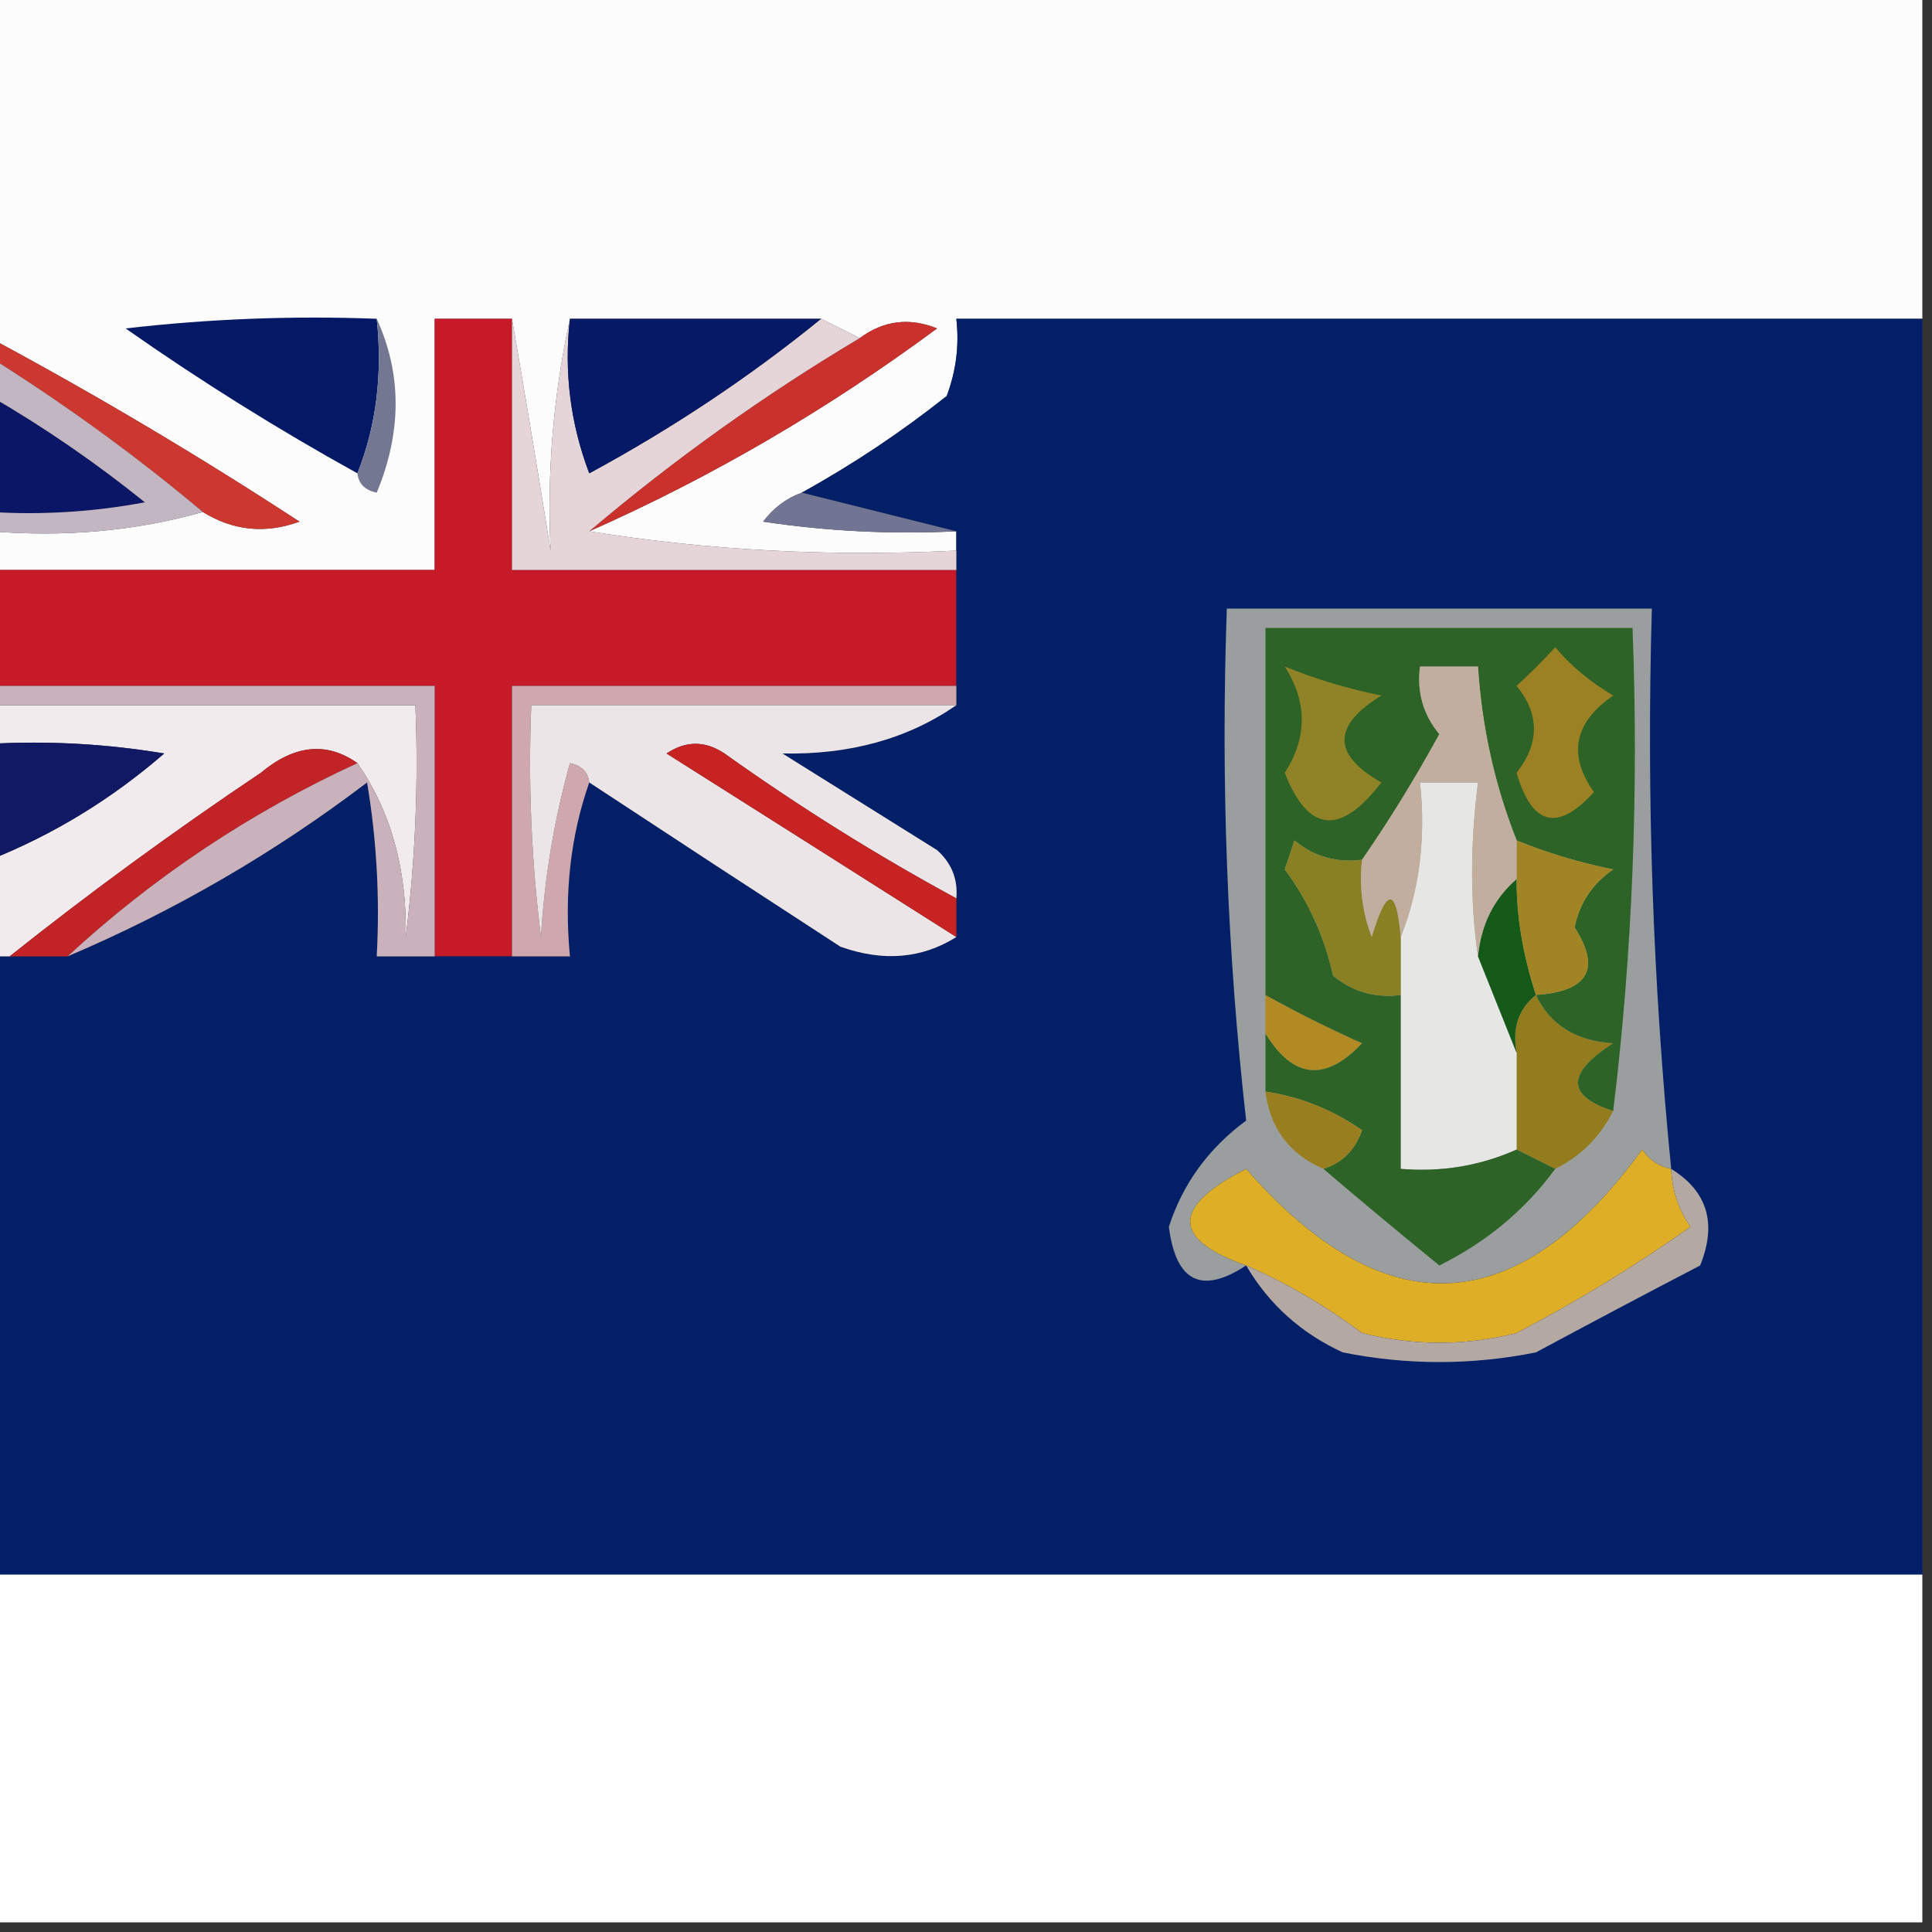 <?xml version="1.0" encoding="UTF-8"?>
<!DOCTYPE svg PUBLIC "-//W3C//DTD SVG 1.1//EN" "http://www.w3.org/Graphics/SVG/1.1/DTD/svg11.dtd">
<svg xmlns="http://www.w3.org/2000/svg" version="1.1" width="100px" height="100px" style="shape-rendering:geometricPrecision; text-rendering:geometricPrecision; image-rendering:optimizeQuality; fill-rule:evenodd; clip-rule:evenodd" xmlns:xlink="http://www.w3.org/1999/xlink">
<rect width="100%" height="100%" fill="#333333" stroke="none"/>
<g><path style="opacity:1" fill="#fdfcfd" d="M -0.5,-0.5 C 32.833,-0.5 66.167,-0.5 99.5,-0.5C 99.5,5.167 99.5,10.833 99.5,16.5C 82.833,16.5 66.167,16.5 49.5,16.5C 49.657,17.873 49.49,19.207 49,20.5C 46.618,22.389 44.118,24.055 41.5,25.5C 40.711,25.783 40.044,26.283 39.5,27C 42.817,27.498 46.15,27.665 49.5,27.5C 49.5,27.833 49.5,28.167 49.5,28.5C 42.978,28.823 36.645,28.49 30.5,27.5C 36.827,24.697 42.827,21.197 48.5,17C 47.072,16.421 45.738,16.588 44.5,17.5C 43.833,17.167 43.167,16.833 42.5,16.5C 38.167,16.5 33.833,16.5 29.5,16.5C 28.637,20.486 28.304,24.486 28.5,28.5C 27.833,24.352 27.166,20.352 26.5,16.5C 25.167,16.5 23.833,16.5 22.5,16.5C 22.5,20.833 22.5,25.167 22.5,29.5C 14.833,29.5 7.167,29.5 -0.5,29.5C -0.5,28.833 -0.5,28.167 -0.5,27.5C 3.371,27.815 7.038,27.482 10.5,26.5C 12.068,27.473 13.735,27.64 15.5,27C 10.263,23.58 4.929,20.413 -0.5,17.5C -0.5,11.5 -0.5,5.5 -0.5,-0.5 Z"/></g>
<g><path style="opacity:1" fill="#041966" d="M 19.5,16.5 C 19.806,19.385 19.473,22.052 18.5,24.5C 14.384,22.224 10.384,19.724 6.5,17C 10.821,16.501 15.154,16.334 19.5,16.5 Z"/></g>
<g><path style="opacity:1" fill="#747792" d="M 19.5,16.5 C 20.803,19.355 20.803,22.355 19.5,25.5C 18.893,25.376 18.56,25.043 18.5,24.5C 19.473,22.052 19.806,19.385 19.5,16.5 Z"/></g>
<g><path style="opacity:1" fill="#c71a29" d="M 26.5,16.5 C 26.5,20.833 26.5,25.167 26.5,29.5C 34.167,29.5 41.833,29.5 49.5,29.5C 49.5,31.5 49.5,33.5 49.5,35.5C 41.833,35.5 34.167,35.5 26.5,35.5C 26.5,40.167 26.5,44.833 26.5,49.5C 25.167,49.5 23.833,49.5 22.5,49.5C 22.5,44.833 22.5,40.167 22.5,35.5C 14.833,35.5 7.167,35.5 -0.5,35.5C -0.5,33.5 -0.5,31.5 -0.5,29.5C 7.167,29.5 14.833,29.5 22.5,29.5C 22.5,25.167 22.5,20.833 22.5,16.5C 23.833,16.5 25.167,16.5 26.5,16.5 Z"/></g>
<g><path style="opacity:1" fill="#021f68" d="M 99.5,16.5 C 99.5,38.167 99.5,59.833 99.5,81.5C 66.167,81.5 32.833,81.5 -0.5,81.5C -0.5,70.833 -0.5,60.167 -0.5,49.5C -0.167,49.5 0.167,49.5 0.5,49.5C 1.5,49.5 2.5,49.5 3.5,49.5C 9.021,47.155 14.188,44.155 19,40.5C 19.498,43.482 19.665,46.482 19.5,49.5C 20.5,49.5 21.5,49.5 22.5,49.5C 23.833,49.5 25.167,49.5 26.5,49.5C 27.5,49.5 28.5,49.5 29.5,49.5C 29.19,46.287 29.523,43.287 30.5,40.5C 34.768,43.309 39.102,46.143 43.5,49C 45.712,49.789 47.712,49.623 49.5,48.5C 49.5,47.833 49.5,47.167 49.5,46.5C 49.586,45.504 49.252,44.671 48.5,44C 45.833,42.333 43.167,40.667 40.5,39C 43.992,39.07 46.992,38.237 49.5,36.5C 49.5,36.167 49.5,35.833 49.5,35.5C 49.5,33.5 49.5,31.5 49.5,29.5C 49.5,29.167 49.5,28.833 49.5,28.5C 49.5,28.167 49.5,27.833 49.5,27.5C 46.833,26.833 44.167,26.167 41.5,25.5C 44.118,24.055 46.618,22.389 49,20.5C 49.49,19.207 49.657,17.873 49.5,16.5C 66.167,16.5 82.833,16.5 99.5,16.5 Z"/></g>
<g><path style="opacity:1" fill="#cc382f" d="M -0.5,18.5 C -0.5,18.167 -0.5,17.833 -0.5,17.5C 4.929,20.413 10.263,23.58 15.5,27C 13.735,27.64 12.068,27.473 10.5,26.5C 7.048,23.601 3.382,20.934 -0.5,18.5 Z"/></g>
<g><path style="opacity:1" fill="#0b1766" d="M -0.5,20.5 C 2.286,22.113 4.953,23.946 7.5,26C 4.854,26.497 2.187,26.664 -0.5,26.5C -0.5,24.5 -0.5,22.5 -0.5,20.5 Z"/></g>
<g><path style="opacity:1" fill="#c2b6c2" d="M -0.5,18.5 C 3.382,20.934 7.048,23.601 10.5,26.5C 7.038,27.482 3.371,27.815 -0.5,27.5C -0.5,27.167 -0.5,26.833 -0.5,26.5C 2.187,26.664 4.854,26.497 7.5,26C 4.953,23.946 2.286,22.113 -0.5,20.5C -0.5,19.833 -0.5,19.167 -0.5,18.5 Z"/></g>
<g><path style="opacity:1" fill="#ca312d" d="M 30.5,27.5 C 34.888,23.779 39.555,20.445 44.5,17.5C 45.738,16.588 47.072,16.421 48.5,17C 42.827,21.197 36.827,24.697 30.5,27.5 Z"/></g>
<g><path style="opacity:1" fill="#717492" d="M 41.5,25.5 C 44.167,26.167 46.833,26.833 49.5,27.5C 46.15,27.665 42.817,27.498 39.5,27C 40.044,26.283 40.711,25.783 41.5,25.5 Z"/></g>
<g><path style="opacity:1" fill="#e5d4d8" d="M 26.5,16.5 C 27.166,20.352 27.833,24.352 28.5,28.5C 28.304,24.486 28.637,20.486 29.5,16.5C 29.187,19.247 29.52,21.913 30.5,24.5C 34.813,22.166 38.813,19.5 42.5,16.5C 43.167,16.833 43.833,17.167 44.5,17.5C 39.555,20.445 34.888,23.779 30.5,27.5C 36.645,28.49 42.978,28.823 49.5,28.5C 49.5,28.833 49.5,29.167 49.5,29.5C 41.833,29.5 34.167,29.5 26.5,29.5C 26.5,25.167 26.5,20.833 26.5,16.5 Z"/></g>
<g><path style="opacity:1" fill="#051966" d="M 29.5,16.5 C 33.833,16.5 38.167,16.5 42.5,16.5C 38.813,19.5 34.813,22.166 30.5,24.5C 29.52,21.913 29.187,19.247 29.5,16.5 Z"/></g>
<g><path style="opacity:1" fill="#cfa7af" d="M 49.5,35.5 C 49.5,35.833 49.5,36.167 49.5,36.5C 42.167,36.5 34.833,36.5 27.5,36.5C 27.334,40.514 27.501,44.514 28,48.5C 28.179,45.447 28.679,42.447 29.5,39.5C 30.107,39.624 30.44,39.957 30.5,40.5C 29.523,43.287 29.19,46.287 29.5,49.5C 28.5,49.5 27.5,49.5 26.5,49.5C 26.5,44.833 26.5,40.167 26.5,35.5C 34.167,35.5 41.833,35.5 49.5,35.5 Z"/></g>
<g><path style="opacity:1" fill="#f2ebed" d="M -0.5,36.5 C 6.833,36.5 14.167,36.5 21.5,36.5C 21.666,40.514 21.499,44.514 21,48.5C 21.07,45.008 20.237,42.008 18.5,39.5C 16.911,38.379 15.244,38.546 13.5,40C 8.985,43.03 4.651,46.197 0.5,49.5C 0.167,49.5 -0.167,49.5 -0.5,49.5C -0.5,47.833 -0.5,46.167 -0.5,44.5C 2.778,43.191 5.778,41.358 8.5,39C 5.518,38.502 2.518,38.335 -0.5,38.5C -0.5,37.833 -0.5,37.167 -0.5,36.5 Z"/></g>
<g><path style="opacity:1" fill="#ece5e7" d="M 49.5,36.5 C 46.992,38.237 43.992,39.07 40.5,39C 43.167,40.667 45.833,42.333 48.5,44C 49.252,44.671 49.586,45.504 49.5,46.5C 45.388,44.272 41.388,41.772 37.5,39C 36.5,38.333 35.5,38.333 34.5,39C 39.528,42.177 44.528,45.344 49.5,48.5C 47.712,49.623 45.712,49.789 43.5,49C 39.102,46.143 34.768,43.309 30.5,40.5C 30.44,39.957 30.107,39.624 29.5,39.5C 28.679,42.447 28.179,45.447 28,48.5C 27.501,44.514 27.334,40.514 27.5,36.5C 34.833,36.5 42.167,36.5 49.5,36.5 Z"/></g>
<g><path style="opacity:1" fill="#111965" d="M -0.5,38.5 C 2.518,38.335 5.518,38.502 8.5,39C 5.778,41.358 2.778,43.191 -0.5,44.5C -0.5,42.5 -0.5,40.5 -0.5,38.5 Z"/></g>
<g><path style="opacity:1" fill="#c22326" d="M 18.5,39.5 C 12.951,42.056 7.951,45.39 3.5,49.5C 2.5,49.5 1.5,49.5 0.5,49.5C 4.651,46.197 8.985,43.03 13.5,40C 15.244,38.546 16.911,38.379 18.5,39.5 Z"/></g>
<g><path style="opacity:1" fill="#c9b2bb" d="M -0.5,36.5 C -0.5,36.167 -0.5,35.833 -0.5,35.5C 7.167,35.5 14.833,35.5 22.5,35.5C 22.5,40.167 22.5,44.833 22.5,49.5C 21.5,49.5 20.5,49.5 19.5,49.5C 19.665,46.482 19.498,43.482 19,40.5C 14.188,44.155 9.021,47.155 3.5,49.5C 7.951,45.39 12.951,42.056 18.5,39.5C 20.237,42.008 21.07,45.008 21,48.5C 21.499,44.514 21.666,40.514 21.5,36.5C 14.167,36.5 6.833,36.5 -0.5,36.5 Z"/></g>
<g><path style="opacity:1" fill="#c72323" d="M 49.5,46.5 C 49.5,47.167 49.5,47.833 49.5,48.5C 44.528,45.344 39.528,42.177 34.5,39C 35.5,38.333 36.5,38.333 37.5,39C 41.388,41.772 45.388,44.272 49.5,46.5 Z"/></g>
<g><path style="opacity:1" fill="#9b9e9e" d="M 86.5,60.5 C 85.883,60.389 85.383,60.056 85,59.5C 78.526,68.388 71.692,68.722 64.5,60.5C 60.639,62.469 60.639,64.136 64.5,65.5C 62.194,67.014 60.861,66.348 60.5,63.5C 61.219,61.272 62.552,59.439 64.5,58C 63.516,49.251 63.183,40.418 63.5,31.5C 70.833,31.5 78.167,31.5 85.5,31.5C 85.218,41.219 85.551,50.886 86.5,60.5 Z"/></g>
<g><path style="opacity:1" fill="#937c1d" d="M 79.5,51.5 C 80.23,53.045 81.563,53.878 83.5,54C 81.073,55.554 81.073,56.721 83.5,57.5C 82.833,58.833 81.833,59.833 80.5,60.5C 79.833,60.167 79.167,59.833 78.5,59.5C 78.5,57.833 78.5,56.167 78.5,54.5C 78.263,53.209 78.596,52.209 79.5,51.5 Z"/></g>
<g><path style="opacity:1" fill="#b18a23" d="M 65.5,51.5 C 67.084,52.382 68.751,53.215 70.5,54C 68.604,56.01 66.937,55.843 65.5,53.5C 65.5,52.833 65.5,52.167 65.5,51.5 Z"/></g>
<g><path style="opacity:1" fill="#e6e6e5" d="M 76.5,49.5 C 77.167,51.167 77.833,52.833 78.5,54.5C 78.5,56.167 78.5,57.833 78.5,59.5C 76.621,60.341 74.621,60.675 72.5,60.5C 72.5,57.5 72.5,54.5 72.5,51.5C 72.5,50.5 72.5,49.5 72.5,48.5C 73.473,46.052 73.806,43.385 73.5,40.5C 74.5,40.5 75.5,40.5 76.5,40.5C 76.094,43.719 76.094,46.719 76.5,49.5 Z"/></g>
<g><path style="opacity:1" fill="#2e6327" d="M 83.5,57.5 C 81.073,56.721 81.073,55.554 83.5,54C 81.563,53.878 80.23,53.045 79.5,51.5C 82.214,51.313 82.881,50.146 81.5,48C 81.759,46.739 82.426,45.739 83.5,45C 81.752,44.648 80.086,44.148 78.5,43.5C 77.366,40.63 76.7,37.63 76.5,34.5C 75.5,34.5 74.5,34.5 73.5,34.5C 73.33,35.822 73.663,36.989 74.5,38C 73.24,40.301 71.907,42.468 70.5,44.5C 69.178,44.67 68.011,44.337 67,43.5C 66.833,44 66.667,44.5 66.5,45C 67.713,46.63 68.546,48.464 69,50.5C 70.011,51.337 71.178,51.67 72.5,51.5C 72.5,54.5 72.5,57.5 72.5,60.5C 74.621,60.675 76.621,60.341 78.5,59.5C 79.167,59.833 79.833,60.167 80.5,60.5C 78.941,62.624 76.941,64.291 74.5,65.5C 72.429,63.815 70.429,62.148 68.5,60.5C 69.478,60.189 70.144,59.522 70.5,58.5C 68.978,57.438 67.312,56.771 65.5,56.5C 65.5,55.5 65.5,54.5 65.5,53.5C 66.937,55.843 68.604,56.01 70.5,54C 68.751,53.215 67.084,52.382 65.5,51.5C 65.5,45.167 65.5,38.833 65.5,32.5C 71.833,32.5 78.167,32.5 84.5,32.5C 84.826,41.017 84.493,49.35 83.5,57.5 Z"/></g>
<g><path style="opacity:1" fill="#165a19" d="M 78.5,45.5 C 78.488,47.412 78.821,49.412 79.5,51.5C 78.596,52.209 78.263,53.209 78.5,54.5C 77.833,52.833 77.167,51.167 76.5,49.5C 76.66,47.847 77.326,46.514 78.5,45.5 Z"/></g>
<g><path style="opacity:1" fill="#a18524" d="M 78.5,43.5 C 80.086,44.148 81.752,44.648 83.5,45C 82.426,45.739 81.759,46.739 81.5,48C 82.881,50.146 82.214,51.313 79.5,51.5C 78.821,49.412 78.488,47.412 78.5,45.5C 78.5,44.833 78.5,44.167 78.5,43.5 Z"/></g>
<g><path style="opacity:1" fill="#888023" d="M 70.5,44.5 C 70.343,45.873 70.51,47.207 71,48.5C 71.779,45.903 72.279,45.903 72.5,48.5C 72.5,49.5 72.5,50.5 72.5,51.5C 71.178,51.67 70.011,51.337 69,50.5C 68.546,48.464 67.713,46.63 66.5,45C 66.667,44.5 66.833,44 67,43.5C 68.011,44.337 69.178,44.67 70.5,44.5 Z"/></g>
<g><path style="opacity:1" fill="#9b8124" d="M 80.5,33.5 C 81.309,34.469 82.309,35.302 83.5,36C 81.473,37.396 81.14,39.062 82.5,41C 80.624,43.068 79.291,42.734 78.5,40C 79.695,38.468 79.695,36.968 78.5,35.5C 79.243,34.818 79.909,34.151 80.5,33.5 Z"/></g>
<g><path style="opacity:1" fill="#c2ae9f" d="M 78.5,43.5 C 78.5,44.167 78.5,44.833 78.5,45.5C 77.326,46.514 76.66,47.847 76.5,49.5C 76.094,46.719 76.094,43.719 76.5,40.5C 75.5,40.5 74.5,40.5 73.5,40.5C 73.806,43.385 73.473,46.052 72.5,48.5C 72.279,45.903 71.779,45.903 71,48.5C 70.51,47.207 70.343,45.873 70.5,44.5C 71.907,42.468 73.24,40.301 74.5,38C 73.663,36.989 73.33,35.822 73.5,34.5C 74.5,34.5 75.5,34.5 76.5,34.5C 76.7,37.63 77.366,40.63 78.5,43.5 Z"/></g>
<g><path style="opacity:1" fill="#908226" d="M 66.5,34.5 C 68.086,35.148 69.752,35.648 71.5,36C 68.956,37.563 68.956,39.063 71.5,40.5C 69.375,43.268 67.709,43.101 66.5,40C 67.673,38.174 67.673,36.34 66.5,34.5 Z"/></g>
<g><path style="opacity:1" fill="#997e1f" d="M 65.5,56.5 C 67.312,56.771 68.978,57.438 70.5,58.5C 70.144,59.522 69.478,60.189 68.5,60.5C 66.738,59.738 65.738,58.404 65.5,56.5 Z"/></g>
<g><path style="opacity:1" fill="#ddae26" d="M 86.5,60.5 C 86.539,61.583 86.873,62.583 87.5,63.5C 84.638,65.523 81.638,67.356 78.5,69C 75.833,69.667 73.167,69.667 70.5,69C 68.595,67.579 66.595,66.412 64.5,65.5C 60.639,64.136 60.639,62.469 64.5,60.5C 71.692,68.722 78.526,68.388 85,59.5C 85.383,60.056 85.883,60.389 86.5,60.5 Z"/></g>
<g><path style="opacity:1" fill="#b4a8a2" d="M 86.5,60.5 C 88.377,61.659 88.877,63.326 88,65.5C 85.186,66.966 82.353,68.466 79.5,70C 76.167,70.667 72.833,70.667 69.5,70C 67.34,69.004 65.673,67.504 64.5,65.5C 66.595,66.412 68.595,67.579 70.5,69C 73.167,69.667 75.833,69.667 78.5,69C 81.638,67.356 84.638,65.523 87.5,63.5C 86.873,62.583 86.539,61.583 86.5,60.5 Z"/></g>
<g><path style="opacity:1" fill="#fefffe" d="M -0.5,81.5 C 32.833,81.5 66.167,81.5 99.5,81.5C 99.5,87.5 99.5,93.5 99.5,99.5C 66.167,99.5 32.833,99.5 -0.5,99.5C -0.5,93.5 -0.5,87.5 -0.5,81.5 Z"/></g>
</svg>
